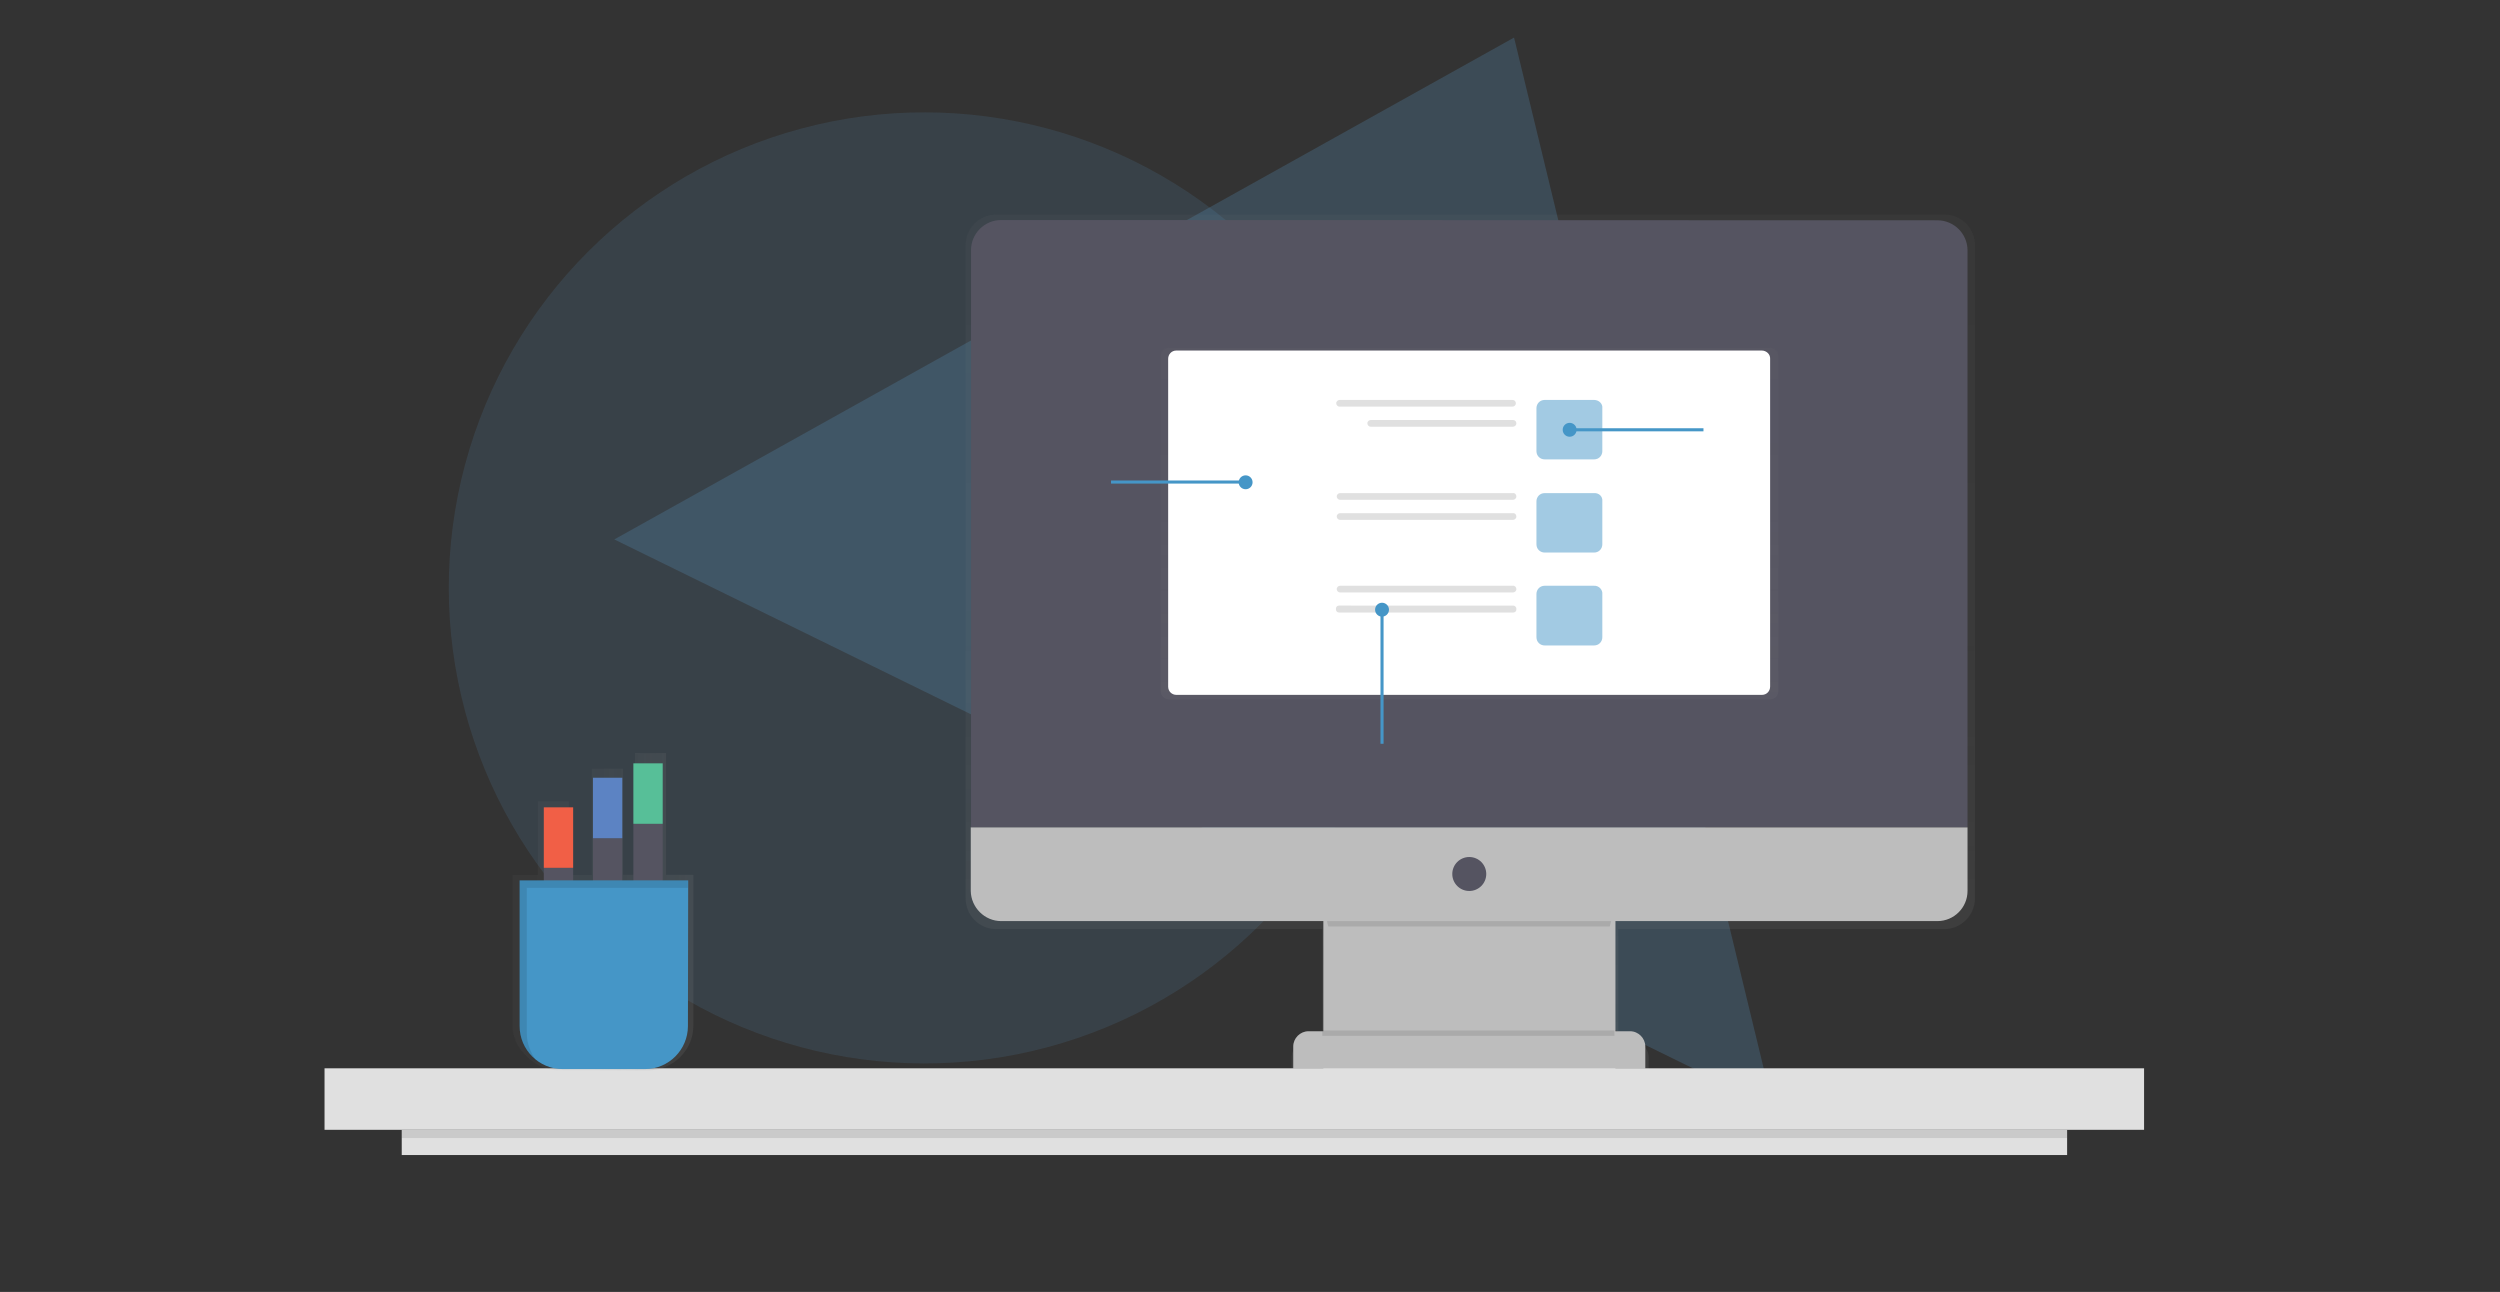 <?xml version="1.0" encoding="UTF-8"?> <!-- Generator: Adobe Illustrator 23.0.1, SVG Export Plug-In . SVG Version: 6.00 Build 0) --> <svg xmlns="http://www.w3.org/2000/svg" xmlns:xlink="http://www.w3.org/1999/xlink" id="a622e68e-7a65-46e9-94a9-d455de519afc" x="0px" y="0px" viewBox="0 0 971.4 502" style="enable-background:new 0 0 971.4 502;" xml:space="preserve"><rect x="0" y="0" width="971.4" height="502" fill="#333333" stroke="none"/> <style type="text/css"> .st0{opacity:0.25;fill:#5995C3;enable-background:new ;} .st1{opacity:0.15;fill:#5995C3;enable-background:new ;} .st2{opacity:0.25;} .st3{fill:#5995C3;} .st4{opacity:0.15;} .st5{opacity:0.7;} .st6{fill:url(#SVGID_1_);} .st7{fill:#BDBDBD;} .st8{opacity:0.1;} .st9{fill:#555461;} .st10{opacity:0.5;} .st11{fill:url(#SVGID_2_);} .st12{fill:#FFFFFF;} .st13{fill:#4596C7;} .st14{fill:#E0E0E0;} .st15{opacity:0.1;enable-background:new ;} .st16{fill:url(#SVGID_3_);} .st17{fill:#57BF98;} .st18{fill:#5C83C3;} .st19{fill:#F15F46;} .st20{opacity:0.4;fill:#2D8F48;enable-background:new ;} .st21{fill:url(#SVGID_4_);} .st22{fill:url(#SVGID_5_);} .st23{fill:url(#SVGID_6_);} .st24{fill:url(#SVGID_7_);} .st25{fill:url(#SVGID_8_);} .st26{fill:url(#SVGID_9_);} </style> <g> <polygon class="st0" points="238.7,209.6 588.3,14.6 689,430.4 "></polygon> <ellipse transform="matrix(0.707 -0.707 0.707 0.707 -56.277 320.912)" class="st1" cx="359.2" cy="228.4" rx="184.8" ry="184.8"></ellipse> </g> <g> <polygon class="st0" points="-361.8,240.3 -618.5,470.8 -782.3,140.6 "></polygon> <circle class="st1" cx="-466.7" cy="247.5" r="159.2"></circle> </g> <g> <g class="st2"> <g> <g> <path class="st3" d="M-1450.1,115l-310.9,90l45,155.4c13.4,45.9,43.3,62.1,92.9,47.8l310.9-90l-45-155.4 C-1368.9,121.8-1404.8,101.9-1450.1,115z"></path> </g> </g> </g> <g class="st4"> <g> <g> <path class="st3" d="M-1418.1,47l-281.8,81.6l40.8,140.8c12.1,41.7,39.2,56.3,84.2,43.4l281.8-81.6L-1334,90.4 C-1344.6,53.1-1377,35.2-1418.1,47z"></path> </g> </g> </g> </g> <title>responsive</title> <g class="st5"> <linearGradient id="SVGID_1_" gradientUnits="userSpaceOnUse" x1="-1011.655" y1="2941.2" x2="-1011.655" y2="2687.1" gradientTransform="matrix(-1 0 0 1 -2489.055 -2575)"> <stop offset="0" style="stop-color:#808080;stop-opacity:0.25"></stop> <stop offset="0.54" style="stop-color:#808080;stop-opacity:0.12"></stop> <stop offset="1" style="stop-color:#808080;stop-opacity:0.1"></stop> </linearGradient> <path class="st6" d="M-1623.4,121v188.8c0,4.9,3.9,8.9,8.8,8.9h94.4V351h-0.3v0.3h-4.1l0,0c-2.5,0-4.5,2-4.5,4.5v6.6h8.8v3.8h85.7 v-3.8h8.8v-6.6l0,0c0-2.5-2-4.5-4.5-4.5h-4.3v-32.6h94.4c4.8,0,8.8-4,8.8-8.9V121c0-4.9-3.9-8.9-8.8-8.9h-274.4 C-1619.5,112.1-1623.4,116.1-1623.4,121z"></path> </g> <rect x="-1519.9" y="313.1" class="st7" width="84.5" height="49.8"></rect> <g class="st8"> <path d="M-1435.2,311h-85.1c0,0,0.8,2.7,1.8,7h81.4C-1436,313.7-1435.2,310.9-1435.2,311z"></path> </g> <path class="st9" d="M-1342.3,113.7c4.8,0,8.7,3.9,8.7,8.7v166.9l0,0h-288.2l0,0V122.4c0-4.8,3.9-8.7,8.7-8.7L-1342.3,113.7 L-1342.3,113.7z"></path> <path class="st7" d="M-1621.9,307.7v-18.4h288.3v18.4c0,4.8-3.9,8.7-8.7,8.7h-270.8C-1617.9,316.4-1621.8,312.5-1621.9,307.7z"></path> <circle class="st9" cx="-1477.7" cy="302.8" r="4.9"></circle> <path class="st7" d="M-1431.2,348.3c2.4,0,4.4,2,4.4,4.4v6.4l0,0h-101.8l0,0v-6.4c0-2.4,2-4.4,4.4-4.4H-1431.2L-1431.2,348.3z"></path> <g class="st10"> <linearGradient id="SVGID_2_" gradientUnits="userSpaceOnUse" x1="-1125.685" y1="2628.3" x2="-1125.685" y2="2526.6" gradientTransform="matrix(-1 0 0 1 -2603.335 -2376)"> <stop offset="0" style="stop-color:#808080;stop-opacity:0.25"></stop> <stop offset="0.54" style="stop-color:#808080;stop-opacity:0.12"></stop> <stop offset="1" style="stop-color:#808080;stop-opacity:0.1"></stop> </linearGradient> <path class="st11" d="M-1388.3,153v96.9c0,1.3-1,2.4-2.4,2.4h-173.9c-1.3,0-2.4-1-2.4-2.4V153c0-1.3,1-2.4,2.4-2.4h173.9 C-1389.4,150.6-1388.3,151.7-1388.3,153z"></path> </g> <path class="st12" d="M-1390.7,153.8v94.8c0,1.3-1,2.4-2.4,2.4h-169.3c-1.3,0-2.4-1-2.4-2.4v-94.8c0-1.3,1-2.4,2.4-2.4h169.3 C-1391.7,151.4-1390.6,152.5-1390.7,153.8z"></path> <g class="st10"> <path class="st13" d="M-1439.2,168.1v12.4c0,1.3-1,2.4-2.4,2.4h-14.3c-1.3,0-2.4-1-2.4-2.4v-12.4c0-1.3,1-2.4,2.4-2.4h14.3 C-1440.2,165.7-1439.1,166.8-1439.2,168.1z"></path> </g> <path class="st14" d="M-1464.2,166.7L-1464.2,166.7c0,0.6-0.5,1-1,1h-50c-0.6,0-1-0.5-1-1l0,0c0-0.6,0.5-1,1-1h50 C-1464.7,165.7-1464.2,166.1-1464.2,166.7z"></path> <path class="st14" d="M-1464.1,172.5L-1464.1,172.5c0,0.6-0.5,1-1,1h-41.2c-0.6,0-1-0.5-1-1l0,0c0-0.6,0.5-1,1-1h41.2 C-1464.5,171.5-1464.1,171.9-1464.1,172.5z"></path> <g class="st10"> <path class="st13" d="M-1439.2,195v12.4c0,1.3-1,2.4-2.4,2.4h-14.3c-1.3,0-2.4-1-2.4-2.4V195c0-1.3,1-2.4,2.4-2.4h14.3 C-1440.2,192.6-1439.1,193.6-1439.2,195z"></path> </g> <path class="st14" d="M-1464.1,193.6L-1464.1,193.6c0,0.6-0.5,1-1,1h-50c-0.6,0-1-0.5-1-1l0,0c0-0.6,0.5-1,1-1h50 C-1464.5,192.6-1464.1,193-1464.1,193.6z"></path> <path class="st14" d="M-1464.1,199.4L-1464.1,199.4c0,0.6-0.5,1-1,1h-50c-0.6,0-1-0.5-1-1l0,0c0-0.6,0.5-1,1-1h50 C-1464.5,198.4-1464.1,198.8-1464.1,199.4z"></path> <g class="st10"> <path class="st13" d="M-1439.2,221.9v12.4c0,1.3-1,2.4-2.4,2.4h-14.3c-1.3,0-2.4-1-2.4-2.4v-12.5c0-1.3,1-2.4,2.4-2.4h14.3 C-1440.2,219.4-1439.1,220.6-1439.2,221.9z"></path> </g> <path class="st14" d="M-1464.1,220.4L-1464.1,220.4c0,0.6-0.5,1-1,1h-50c-0.6,0-1-0.5-1-1l0,0c0-0.6,0.5-1,1-1h50 C-1464.5,219.4-1464.1,219.9-1464.1,220.4z"></path> <path class="st14" d="M-1464.1,226.1v0.2c0,0.5-0.4,0.9-0.9,0.9h-50.4c-0.5,0-0.9-0.4-0.9-0.9v-0.2c0-0.5,0.4-0.9,0.9-0.9h50.4 C-1464.5,225.2-1464.1,225.6-1464.1,226.1z"></path> <g class="st8"> <rect x="-1520.2" y="348.1" width="84.5" height="1.6"></rect> </g> <rect x="-1808.8" y="359" class="st14" width="526.3" height="17.8"></rect> <rect x="-1786.5" y="376.8" class="st14" width="481.7" height="7.3"></rect> <rect x="-1786.5" y="376.8" class="st15" width="481.7" height="2.4"></rect> <g class="st5"> <linearGradient id="SVGID_3_" gradientUnits="userSpaceOnUse" x1="-787.009" y1="2888.7" x2="-735.199" y2="2888.7" gradientTransform="matrix(-1 0 0 1 -2489.055 -2575)"> <stop offset="0" style="stop-color:#808080;stop-opacity:0.25"></stop> <stop offset="0.54" style="stop-color:#808080;stop-opacity:0.12"></stop> <stop offset="1" style="stop-color:#808080;stop-opacity:0.1"></stop> </linearGradient> <path class="st16" d="M-1751.4,354.3L-1751.4,354.3c2.5,3.3,6.5,5.3,10.7,5.3h25.4c7.3,0,13.2-5.8,13.2-12.9V303h-7.9v-35.2h-9V303 h-3.4v-30.7h-9v30.8h-6.7v-21.4h-9v21.4h-7.3v43.8c0,0.2,0,0.4,0,0.7c0,0,0,0.1,0,0.2c0,0.2,0,0.4,0.1,0.5c0.1,0.1,0.1,0.2,0.1,0.3 s0.1,0.3,0.1,0.4s0.1,0.2,0.1,0.3s0,0.2,0.1,0.4l0.1,0.2c0.1,0.2,0.1,0.3,0.2,0.5l0.1,0.2c0.1,0.4,0.3,0.9,0.5,1.3l0,0 c0.1,0.2,0.2,0.4,0.3,0.6l0.1,0.1c0.1,0.1,0.2,0.3,0.3,0.5l0.1,0.1c0.1,0.1,0.2,0.3,0.3,0.5l0.1,0.1 C-1751.7,354-1751.5,354.2-1751.4,354.3z"></path> </g> <rect x="-1719.5" y="288.3" class="st9" width="8.5" height="52.9"></rect> <rect x="-1719.5" y="270.8" class="st17" width="8.5" height="17.5"></rect> <rect x="-1731.2" y="292.5" class="st9" width="8.5" height="52.9"></rect> <rect x="-1731.2" y="275" class="st18" width="8.5" height="17.5"></rect> <rect x="-1745.4" y="301" class="st9" width="8.5" height="52.9"></rect> <rect x="-1745.4" y="283.5" class="st19" width="8.5" height="17.5"></rect> <path class="st13" d="M-1703.6,304.7l-0.1,42.1c0,6.8-5.5,12.4-12.4,12.4h-23.8c-6.8,0-12.4-5.5-12.4-12.4v-42.1l0,0H-1703.6 L-1703.6,304.7z"></path> <g class="st8"> <path d="M-1703.6,304.7h-48.8v42.1c0,3.8,1.8,7.5,4.8,9.8c-1.6-2.2-2.6-4.9-2.6-7.7v-42.1h46.6V304.7L-1703.6,304.7z"></path> </g> <g> <path class="st20" d="M-1364.8,358.6h0.9"></path> </g> <circle class="st13" cx="-1448.7" cy="174.3" r="2"></circle> <rect x="-1447.9" y="173.9" class="st13" width="38" height="0.9"></rect> <circle class="st13" cx="-1502.9" cy="226.4" r="2"></circle> <rect x="-1503.4" y="227.2" class="st13" width="0.9" height="38"></rect> <circle class="st13" cx="-1542.4" cy="189.5" r="2"></circle> <rect x="-1581.3" y="189" class="st13" width="38" height="0.9"></rect> <g class="st5"> <linearGradient id="SVGID_4_" gradientUnits="userSpaceOnUse" x1="-2003.055" y1="2941.2" x2="-2003.055" y2="2687.1" gradientTransform="matrix(-1 0 0 1 -2489.055 -2575)"> <stop offset="0" style="stop-color:#808080;stop-opacity:0.25"></stop> <stop offset="0.54" style="stop-color:#808080;stop-opacity:0.12"></stop> <stop offset="1" style="stop-color:#808080;stop-opacity:0.1"></stop> </linearGradient> <path class="st21" d="M-632,121v188.8c0,4.9,3.9,8.9,8.8,8.9h94.4V351h-0.3v0.3h-4.1l0,0c-2.5,0-4.5,2-4.5,4.5v6.6h8.8v3.8h85.7 v-3.8h8.8v-6.6l0,0c0-2.5-2-4.5-4.5-4.5h-4.3v-32.6h94.4c4.8,0,8.8-4,8.8-8.9V121c0-4.9-3.9-8.9-8.8-8.9h-274.4 C-628.1,112.1-632,116.1-632,121z"></path> </g> <rect x="-528.5" y="313.1" class="st7" width="84.5" height="49.8"></rect> <g class="st8"> <path d="M-443.8,311h-85.1c0,0,0.8,2.7,1.8,7h81.4C-444.6,313.7-443.8,310.9-443.8,311z"></path> </g> <path class="st9" d="M-350.9,113.7c4.8,0,8.7,3.9,8.7,8.7v166.9l0,0h-288.2l0,0V122.4c0-4.8,3.9-8.7,8.7-8.7L-350.9,113.7 L-350.9,113.7z"></path> <path class="st7" d="M-630.5,307.7v-18.4h288.3v18.4c0,4.8-3.9,8.7-8.7,8.7h-270.8C-626.5,316.4-630.4,312.5-630.5,307.7z"></path> <circle class="st9" cx="-486.3" cy="302.8" r="4.9"></circle> <path class="st7" d="M-439.8,348.3c2.4,0,4.4,2,4.4,4.4v6.4l0,0h-101.8l0,0v-6.4c0-2.4,2-4.4,4.4-4.4H-439.8L-439.8,348.3z"></path> <g class="st10"> <linearGradient id="SVGID_5_" gradientUnits="userSpaceOnUse" x1="-2117.085" y1="2628.3" x2="-2117.085" y2="2526.6" gradientTransform="matrix(-1 0 0 1 -2603.335 -2376)"> <stop offset="0" style="stop-color:#808080;stop-opacity:0.25"></stop> <stop offset="0.54" style="stop-color:#808080;stop-opacity:0.12"></stop> <stop offset="1" style="stop-color:#808080;stop-opacity:0.1"></stop> </linearGradient> <path class="st22" d="M-396.9,153v96.9c0,1.3-1,2.4-2.4,2.4h-173.9c-1.3,0-2.4-1-2.4-2.4V153c0-1.3,1-2.4,2.4-2.4h173.9 C-398,150.6-396.9,151.7-396.9,153z"></path> </g> <path class="st12" d="M-399.3,153.8v94.8c0,1.3-1,2.4-2.4,2.4H-571c-1.3,0-2.4-1-2.4-2.4v-94.8c0-1.3,1-2.4,2.4-2.4h169.3 C-400.3,151.4-399.2,152.5-399.3,153.8z"></path> <g class="st10"> <path class="st13" d="M-447.8,168.1v12.4c0,1.3-1,2.4-2.4,2.4h-14.3c-1.3,0-2.4-1-2.4-2.4v-12.4c0-1.3,1-2.4,2.4-2.4h14.3 C-448.8,165.7-447.7,166.8-447.8,168.1z"></path> </g> <path class="st14" d="M-472.8,166.7L-472.8,166.7c0,0.6-0.5,1-1,1h-50c-0.6,0-1-0.5-1-1l0,0c0-0.6,0.5-1,1-1h50 C-473.3,165.7-472.8,166.1-472.8,166.7z"></path> <path class="st14" d="M-472.7,172.5L-472.7,172.5c0,0.6-0.5,1-1,1h-41.2c-0.6,0-1-0.5-1-1l0,0c0-0.6,0.5-1,1-1h41.2 C-473.1,171.5-472.7,171.9-472.7,172.5z"></path> <g class="st10"> <path class="st13" d="M-447.8,195v12.4c0,1.3-1,2.4-2.4,2.4h-14.3c-1.3,0-2.4-1-2.4-2.4V195c0-1.3,1-2.4,2.4-2.4h14.3 C-448.8,192.6-447.7,193.6-447.8,195z"></path> </g> <path class="st14" d="M-472.7,193.6L-472.7,193.6c0,0.6-0.5,1-1,1h-50c-0.6,0-1-0.5-1-1l0,0c0-0.6,0.5-1,1-1h50 C-473.1,192.6-472.7,193-472.7,193.6z"></path> <path class="st14" d="M-472.7,199.4L-472.7,199.4c0,0.6-0.5,1-1,1h-50c-0.6,0-1-0.5-1-1l0,0c0-0.6,0.5-1,1-1h50 C-473.1,198.4-472.7,198.8-472.7,199.4z"></path> <g class="st10"> <path class="st13" d="M-447.8,221.9v12.4c0,1.3-1,2.4-2.4,2.4h-14.3c-1.3,0-2.4-1-2.4-2.4v-12.5c0-1.3,1-2.4,2.4-2.4h14.3 C-448.8,219.4-447.7,220.6-447.8,221.9z"></path> </g> <path class="st14" d="M-472.7,220.4L-472.7,220.4c0,0.6-0.5,1-1,1h-50c-0.6,0-1-0.5-1-1l0,0c0-0.6,0.5-1,1-1h50 C-473.1,219.4-472.7,219.9-472.7,220.4z"></path> <path class="st14" d="M-472.7,226.1v0.2c0,0.5-0.4,0.9-0.9,0.9H-524c-0.5,0-0.9-0.4-0.9-0.9v-0.2c0-0.5,0.4-0.9,0.9-0.9h50.4 C-473.1,225.2-472.7,225.6-472.7,226.1z"></path> <g class="st8"> <rect x="-528.8" y="348.1" width="84.5" height="1.6"></rect> </g> <rect x="-817.4" y="359" class="st14" width="526.3" height="17.8"></rect> <rect x="-795.1" y="376.8" class="st14" width="481.7" height="7.3"></rect> <rect x="-795.1" y="376.8" class="st15" width="481.7" height="2.4"></rect> <g class="st5"> <linearGradient id="SVGID_6_" gradientUnits="userSpaceOnUse" x1="-1778.409" y1="2888.7" x2="-1726.599" y2="2888.7" gradientTransform="matrix(-1 0 0 1 -2489.055 -2575)"> <stop offset="0" style="stop-color:#808080;stop-opacity:0.25"></stop> <stop offset="0.54" style="stop-color:#808080;stop-opacity:0.12"></stop> <stop offset="1" style="stop-color:#808080;stop-opacity:0.1"></stop> </linearGradient> <path class="st23" d="M-760,354.3L-760,354.3c2.5,3.3,6.5,5.3,10.7,5.3h25.4c7.3,0,13.2-5.8,13.2-12.9V303h-7.9v-35.2h-9V303h-3.4 v-30.7h-9v30.8h-6.7v-21.4h-9v21.4h-7.3v43.8c0,0.2,0,0.4,0,0.7c0,0,0,0.1,0,0.2c0,0.2,0,0.4,0.1,0.5c0.1,0.1,0.1,0.2,0.1,0.3 s0.1,0.3,0.1,0.4s0.1,0.2,0.1,0.3s0,0.2,0.1,0.4l0.1,0.2c0.1,0.2,0.1,0.3,0.2,0.5l0.1,0.2c0.1,0.4,0.3,0.9,0.5,1.3l0,0 c0.1,0.2,0.2,0.4,0.3,0.6l0.1,0.1c0.1,0.1,0.2,0.3,0.3,0.5l0.1,0.1c0.1,0.1,0.2,0.3,0.3,0.5l0.1,0.1 C-760.3,354-760.1,354.2-760,354.3z"></path> </g> <rect x="-728.1" y="288.3" class="st9" width="8.5" height="52.9"></rect> <rect x="-728.1" y="270.8" class="st17" width="8.5" height="17.5"></rect> <rect x="-739.8" y="292.5" class="st9" width="8.5" height="52.9"></rect> <rect x="-739.8" y="275" class="st18" width="8.5" height="17.5"></rect> <rect x="-754" y="301" class="st9" width="8.5" height="52.9"></rect> <rect x="-754" y="283.5" class="st19" width="8.5" height="17.5"></rect> <path class="st13" d="M-712.2,304.7l-0.1,42.1c0,6.8-5.5,12.4-12.4,12.4h-23.8c-6.8,0-12.4-5.5-12.4-12.4v-42.1l0,0H-712.2 L-712.2,304.7z"></path> <g class="st8"> <path d="M-712.2,304.7H-761v42.1c0,3.8,1.8,7.5,4.8,9.8c-1.6-2.2-2.6-4.9-2.6-7.7v-42.1h46.6V304.7L-712.2,304.7z"></path> </g> <g> <path class="st20" d="M-373.4,358.6h0.9"></path> </g> <circle class="st13" cx="-457.3" cy="174.3" r="2"></circle> <rect x="-456.5" y="173.9" class="st13" width="38" height="0.9"></rect> <circle class="st13" cx="-511.5" cy="226.4" r="2"></circle> <rect x="-512" y="227.2" class="st13" width="0.9" height="38"></rect> <circle class="st13" cx="-551" cy="189.5" r="2"></circle> <rect x="-589.9" y="189" class="st13" width="38" height="0.9"></rect> <g class="st5"> <linearGradient id="SVGID_7_" gradientUnits="userSpaceOnUse" x1="-3060.357" y1="2999.752" x2="-3060.357" y2="2658.401" gradientTransform="matrix(-1 0 0 1 -2489.055 -2575)"> <stop offset="0" style="stop-color:#808080;stop-opacity:0.25"></stop> <stop offset="0.54" style="stop-color:#808080;stop-opacity:0.12"></stop> <stop offset="1" style="stop-color:#808080;stop-opacity:0.1"></stop> </linearGradient> <path class="st24" d="M375.2,95.4V349c0,6.6,5.2,12,11.8,12h126.8v43.4h-0.4v0.4h-5.5l0,0c-3.4,0-6,2.7-6,6v8.9h11.8v5.1h115.1 v-5.1h11.8v-8.9l0,0c0-3.4-2.7-6-6-6h-5.8v-43.8h126.8c6.4,0,11.8-5.4,11.8-12V95.4c0-6.6-5.2-12-11.8-12H387 C380.4,83.4,375.2,88.8,375.2,95.4z"></path> </g> <rect x="514.2" y="353.4" class="st7" width="113.5" height="66.9"></rect> <g class="st8"> <path d="M628,350.6H513.7c0,0,1.1,3.6,2.4,9.4h109.4C626.9,354.2,628,350.5,628,350.6z"></path> </g> <path class="st9" d="M752.8,85.6c6.4,0,11.7,5.2,11.7,11.7v224.2l0,0H377.3l0,0V97.2c0-6.4,5.2-11.7,11.7-11.7L752.8,85.6 L752.8,85.6z"></path> <path class="st7" d="M377.2,346.2v-24.7h387.3v24.7c0,6.4-5.2,11.7-11.7,11.7H389C382.6,357.9,377.3,352.6,377.2,346.2z"></path> <circle class="st9" cx="570.9" cy="339.6" r="6.6"></circle> <path class="st7" d="M633.4,400.7c3.2,0,5.9,2.7,5.9,5.9v8.6l0,0H502.5l0,0v-8.6c0-3.2,2.7-5.9,5.9-5.9H633.4L633.4,400.7z"></path> <g class="st10"> <linearGradient id="SVGID_8_" gradientUnits="userSpaceOnUse" x1="-3174.301" y1="2647.742" x2="-3174.301" y2="2511.121" gradientTransform="matrix(-1 0 0 1 -2603.335 -2376)"> <stop offset="0" style="stop-color:#808080;stop-opacity:0.25"></stop> <stop offset="0.54" style="stop-color:#808080;stop-opacity:0.12"></stop> <stop offset="1" style="stop-color:#808080;stop-opacity:0.1"></stop> </linearGradient> <path class="st25" d="M691,138.3v130.2c0,1.7-1.3,3.2-3.2,3.2H454.2c-1.7,0-3.2-1.3-3.2-3.2V138.3c0-1.7,1.3-3.2,3.2-3.2h233.6 C689.5,135.1,691,136.6,691,138.3z"></path> </g> <path class="st12" d="M687.8,139.4v127.4c0,1.7-1.3,3.2-3.2,3.2H457.1c-1.7,0-3.2-1.3-3.2-3.2V139.4c0-1.7,1.3-3.2,3.2-3.2h227.4 C686.4,136.2,687.9,137.7,687.8,139.4z"></path> <g class="st10"> <path class="st13" d="M622.6,158.6v16.7c0,1.7-1.3,3.2-3.2,3.2h-19.2c-1.7,0-3.2-1.3-3.2-3.2v-16.7c0-1.7,1.3-3.2,3.2-3.2h19.2 C621.3,155.4,622.8,156.9,622.6,158.6z"></path> </g> <path class="st14" d="M589,156.7L589,156.7c0,0.8-0.7,1.3-1.3,1.3h-67.2c-0.8,0-1.3-0.7-1.3-1.3l0,0c0-0.8,0.7-1.3,1.3-1.3h67.2 C588.4,155.4,589,155.9,589,156.7z"></path> <path class="st14" d="M589.2,164.5L589.2,164.5c0,0.8-0.7,1.3-1.3,1.3h-55.3c-0.8,0-1.3-0.7-1.3-1.3l0,0c0-0.8,0.7-1.3,1.3-1.3h55.3 C588.6,163.2,589.2,163.7,589.2,164.5z"></path> <g class="st10"> <path class="st13" d="M622.6,194.8v16.7c0,1.7-1.3,3.2-3.2,3.2h-19.2c-1.7,0-3.2-1.3-3.2-3.2v-16.7c0-1.7,1.3-3.2,3.2-3.2h19.2 C621.3,191.5,622.8,192.9,622.6,194.8z"></path> </g> <path class="st14" d="M589.2,192.9L589.2,192.9c0,0.8-0.7,1.3-1.3,1.3h-67.2c-0.8,0-1.3-0.7-1.3-1.3l0,0c0-0.8,0.7-1.3,1.3-1.3h67.2 C588.6,191.5,589.2,192.1,589.2,192.9z"></path> <path class="st14" d="M589.2,200.7L589.2,200.7c0,0.8-0.7,1.3-1.3,1.3h-67.2c-0.8,0-1.3-0.7-1.3-1.3l0,0c0-0.8,0.7-1.3,1.3-1.3h67.2 C588.6,199.3,589.2,199.9,589.2,200.7z"></path> <g class="st10"> <path class="st13" d="M622.6,230.9v16.7c0,1.7-1.3,3.2-3.2,3.2h-19.2c-1.7,0-3.2-1.3-3.2-3.2v-16.8c0-1.7,1.3-3.2,3.2-3.2h19.2 C621.3,227.5,622.8,229.2,622.6,230.9z"></path> </g> <path class="st14" d="M589.2,228.9L589.2,228.9c0,0.8-0.7,1.3-1.3,1.3h-67.2c-0.8,0-1.3-0.7-1.3-1.3l0,0c0-0.8,0.7-1.3,1.3-1.3h67.2 C588.6,227.5,589.2,228.2,589.2,228.9z"></path> <path class="st14" d="M589.2,236.5v0.3c0,0.7-0.5,1.2-1.2,1.2h-67.7c-0.7,0-1.2-0.5-1.2-1.2v-0.3c0-0.7,0.5-1.2,1.2-1.2H588 C588.6,235.3,589.2,235.9,589.2,236.5z"></path> <g class="st8"> <rect x="513.8" y="400.4" width="113.5" height="2.1"></rect> </g> <rect x="126.1" y="415.1" class="st14" width="707" height="23.9"></rect> <rect x="156.1" y="439" class="st14" width="647.1" height="9.8"></rect> <rect x="156.1" y="439" class="st15" width="647.1" height="3.2"></rect> <g class="st5"> <linearGradient id="SVGID_9_" gradientUnits="userSpaceOnUse" x1="-2758.574" y1="2929.225" x2="-2688.974" y2="2929.225" gradientTransform="matrix(-1 0 0 1 -2489.055 -2575)"> <stop offset="0" style="stop-color:#808080;stop-opacity:0.25"></stop> <stop offset="0.54" style="stop-color:#808080;stop-opacity:0.12"></stop> <stop offset="1" style="stop-color:#808080;stop-opacity:0.1"></stop> </linearGradient> <path class="st26" d="M203.2,408.8L203.2,408.8c3.4,4.4,8.7,7.1,14.4,7.1h34.1c9.8,0,17.7-7.8,17.7-17.3v-58.7h-10.6v-47.3h-12.1 v47.3h-4.6v-41.2h-12.1V340h-9v-28.7H209V340h-9.8v58.8c0,0.3,0,0.5,0,0.9c0,0,0,0.1,0,0.3c0,0.3,0,0.5,0.1,0.7s0.1,0.3,0.1,0.4 s0.1,0.4,0.1,0.5s0.1,0.3,0.1,0.4s0,0.3,0.1,0.5l0.1,0.3c0.1,0.3,0.1,0.4,0.3,0.7l0.1,0.3c0.1,0.5,0.4,1.2,0.7,1.7l0,0 c0.1,0.3,0.3,0.5,0.4,0.8l0.1,0.1c0.1,0.1,0.3,0.4,0.4,0.7l0.1,0.1c0.1,0.1,0.3,0.4,0.4,0.7l0.1,0.1 C202.8,408.4,203.1,408.6,203.2,408.8z"></path> </g> <rect x="246.1" y="320.1" class="st9" width="11.4" height="71.1"></rect> <rect x="246.1" y="296.6" class="st17" width="11.4" height="23.5"></rect> <rect x="230.4" y="325.7" class="st9" width="11.4" height="71.1"></rect> <rect x="230.4" y="302.2" class="st18" width="11.4" height="23.5"></rect> <rect x="211.3" y="337.2" class="st9" width="11.4" height="71.1"></rect> <rect x="211.3" y="313.7" class="st19" width="11.4" height="23.5"></rect> <path class="st13" d="M267.4,342.1l-0.1,56.6c0,9.1-7.4,16.7-16.7,16.7h-32c-9.1,0-16.7-7.4-16.7-16.7v-56.6l0,0H267.4L267.4,342.1z "></path> <g class="st8"> <path d="M267.4,342.1h-65.6v56.6c0,5.1,2.4,10.1,6.4,13.2c-2.1-3-3.5-6.6-3.5-10.3V345h62.6V342.1L267.4,342.1z"></path> </g> <g> <path class="st20" d="M722.6,414.5h1.2"></path> </g> <circle class="st13" cx="609.9" cy="167" r="2.7"></circle> <rect x="610.9" y="166.4" class="st13" width="51" height="1.2"></rect> <circle class="st13" cx="537" cy="236.9" r="2.7"></circle> <rect x="536.4" y="238" class="st13" width="1.2" height="51"></rect> <circle class="st13" cx="484" cy="187.4" r="2.7"></circle> <rect x="431.7" y="186.7" class="st13" width="51" height="1.2"></rect> </svg> 